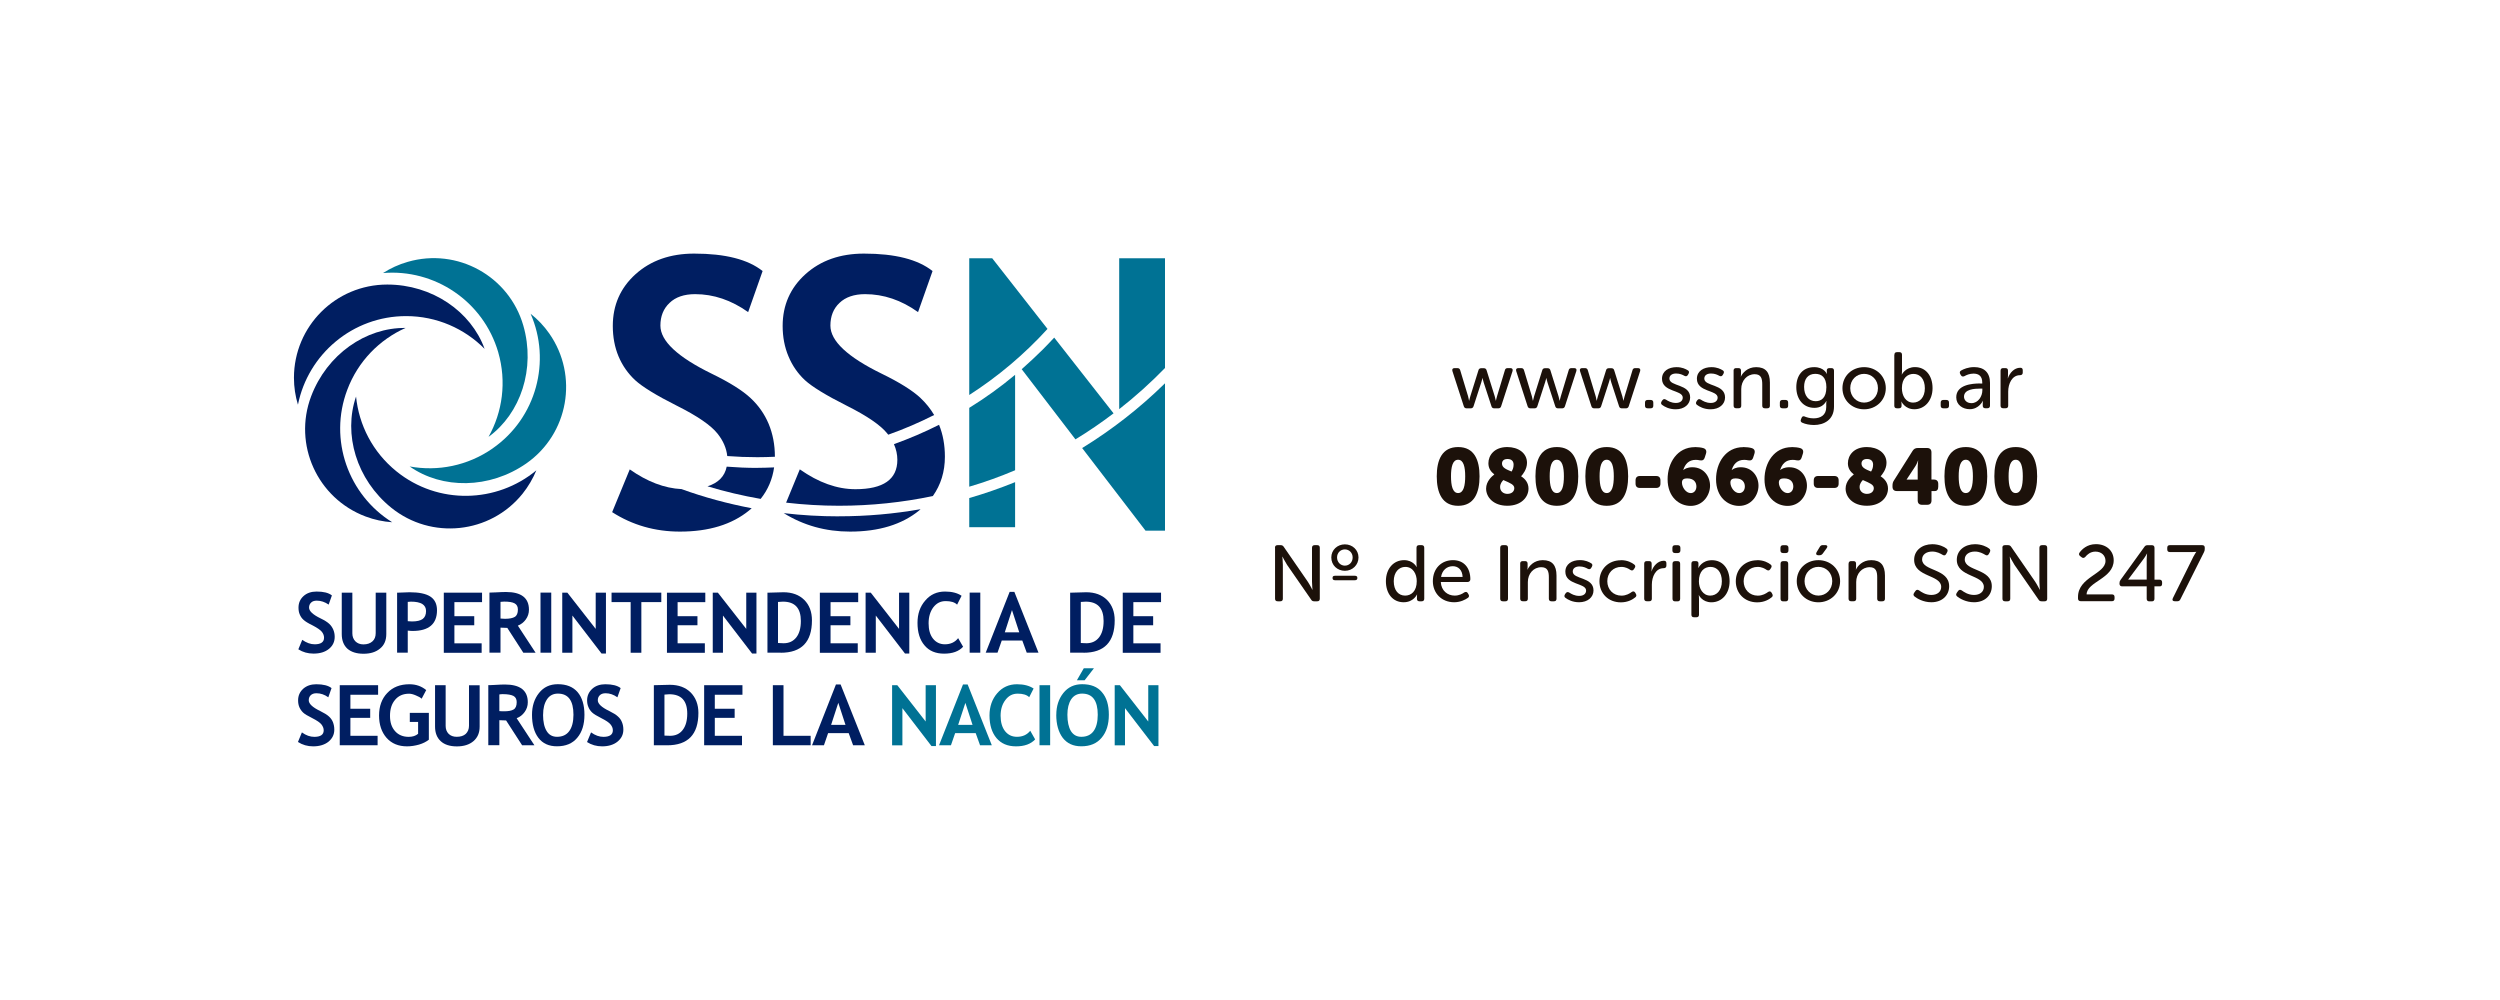 <svg width="350" height="140" viewBox="0 0 350 140" fill="none" xmlns="http://www.w3.org/2000/svg">
<path d="M203.336 51.947C203.259 51.688 203.378 51.534 203.651 51.534H204.022C204.246 51.534 204.379 51.632 204.435 51.849L205.534 55.489C205.611 55.776 205.667 56.091 205.667 56.091H205.688C205.688 56.091 205.751 55.776 205.842 55.489L206.976 51.863C207.018 51.653 207.165 51.548 207.375 51.548H207.718C207.942 51.548 208.075 51.646 208.131 51.863L209.265 55.489C209.342 55.776 209.412 56.091 209.412 56.091H209.433C209.433 56.091 209.489 55.776 209.58 55.489L210.679 51.849C210.721 51.639 210.854 51.534 211.078 51.534H211.442C211.708 51.534 211.834 51.688 211.757 51.947L210.168 56.854C210.112 57.064 209.965 57.169 209.755 57.169H209.209C208.985 57.169 208.852 57.071 208.796 56.854L207.718 53.55C207.62 53.263 207.564 52.934 207.564 52.934H207.543C207.543 52.934 207.473 53.256 207.375 53.55L206.304 56.854C206.248 57.064 206.101 57.169 205.891 57.169H205.338C205.128 57.169 204.981 57.071 204.925 56.854L203.336 51.947Z" fill="#1C110A"/>
<path d="M212.268 51.947C212.191 51.688 212.31 51.534 212.583 51.534H212.954C213.178 51.534 213.311 51.632 213.367 51.849L214.466 55.489C214.543 55.776 214.599 56.091 214.599 56.091H214.62C214.62 56.091 214.69 55.776 214.774 55.489L215.908 51.863C215.95 51.653 216.097 51.548 216.307 51.548H216.65C216.874 51.548 217.007 51.646 217.063 51.863L218.197 55.489C218.274 55.776 218.344 56.091 218.344 56.091H218.365C218.365 56.091 218.421 55.776 218.512 55.489L219.611 51.849C219.653 51.639 219.786 51.534 220.01 51.534H220.381C220.647 51.534 220.773 51.688 220.689 51.947L219.1 56.854C219.044 57.064 218.897 57.169 218.687 57.169H218.141C217.917 57.169 217.784 57.071 217.728 56.854L216.65 53.55C216.552 53.263 216.496 52.934 216.496 52.934H216.475C216.475 52.934 216.405 53.256 216.307 53.55L215.236 56.854C215.18 57.064 215.033 57.169 214.823 57.169H214.27C214.06 57.169 213.913 57.071 213.857 56.854L212.268 51.947Z" fill="#1C110A"/>
<path d="M221.2 51.947C221.123 51.688 221.242 51.534 221.515 51.534H221.886C222.11 51.534 222.243 51.632 222.299 51.849L223.398 55.489C223.475 55.776 223.531 56.091 223.531 56.091H223.552C223.552 56.091 223.615 55.776 223.706 55.489L224.84 51.863C224.882 51.653 225.029 51.548 225.239 51.548H225.582C225.806 51.548 225.939 51.646 225.995 51.863L227.129 55.489C227.206 55.776 227.276 56.091 227.276 56.091H227.297C227.297 56.091 227.353 55.776 227.444 55.489L228.543 51.849C228.585 51.639 228.718 51.534 228.942 51.534H229.306C229.572 51.534 229.698 51.688 229.621 51.947L228.032 56.854C227.976 57.064 227.829 57.169 227.619 57.169H227.073C226.849 57.169 226.716 57.071 226.66 56.854L225.582 53.55C225.484 53.263 225.428 52.934 225.428 52.934H225.407C225.407 52.934 225.337 53.256 225.239 53.55L224.168 56.854C224.112 57.064 223.965 57.169 223.755 57.169H223.202C222.992 57.169 222.845 57.071 222.789 56.854L221.2 51.947Z" fill="#1C110A"/>
<path d="M230.3 56.364C230.3 56.119 230.426 55.993 230.671 55.993H231.091C231.336 55.993 231.462 56.119 231.462 56.364V56.798C231.462 57.043 231.343 57.162 231.091 57.162H230.671C230.426 57.162 230.3 57.043 230.3 56.798V56.364Z" fill="#1C110A"/>
<path d="M232.624 56.189L232.736 56.035C232.883 55.846 233.023 55.832 233.247 55.958C233.506 56.126 233.968 56.413 234.626 56.413C235.179 56.413 235.585 56.147 235.585 55.664C235.585 54.565 232.68 54.929 232.68 53.025C232.68 51.954 233.611 51.401 234.717 51.401C235.494 51.401 236.005 51.667 236.278 51.835C236.481 51.933 236.509 52.122 236.397 52.325L236.299 52.493C236.187 52.696 236.019 52.717 235.809 52.612C235.578 52.479 235.193 52.29 234.661 52.29C234.129 52.29 233.716 52.521 233.716 53.004C233.716 54.131 236.621 53.725 236.621 55.643C236.621 56.602 235.809 57.302 234.598 57.302C233.66 57.302 233.016 56.924 232.708 56.693C232.519 56.574 232.505 56.378 232.631 56.189H232.624Z" fill="#1C110A"/>
<path d="M237.51 56.189L237.622 56.035C237.769 55.846 237.909 55.832 238.133 55.958C238.392 56.126 238.854 56.413 239.512 56.413C240.065 56.413 240.471 56.147 240.471 55.664C240.471 54.565 237.566 54.929 237.566 53.025C237.566 51.954 238.504 51.401 239.603 51.401C240.38 51.401 240.891 51.667 241.164 51.835C241.367 51.933 241.395 52.122 241.283 52.325L241.185 52.493C241.073 52.696 240.905 52.717 240.695 52.612C240.464 52.479 240.079 52.29 239.547 52.29C239.015 52.29 238.602 52.521 238.602 53.004C238.602 54.131 241.507 53.725 241.507 55.643C241.507 56.602 240.695 57.302 239.484 57.302C238.546 57.302 237.902 56.924 237.594 56.693C237.405 56.574 237.391 56.378 237.517 56.189H237.51Z" fill="#1C110A"/>
<path d="M242.697 51.898C242.697 51.653 242.83 51.534 243.061 51.534H243.376C243.621 51.534 243.74 51.653 243.74 51.898V52.402C243.74 52.57 243.705 52.724 243.705 52.724H243.726C243.95 52.234 244.629 51.401 245.861 51.401C247.184 51.401 247.786 52.122 247.786 53.557V56.798C247.786 57.043 247.667 57.162 247.422 57.162H247.079C246.848 57.162 246.715 57.043 246.715 56.798V53.802C246.715 53.011 246.561 52.388 245.658 52.388C244.566 52.388 243.775 53.298 243.775 54.467V56.791C243.775 57.036 243.656 57.155 243.411 57.155H243.068C242.837 57.155 242.704 57.036 242.704 56.791V51.891L242.697 51.898Z" fill="#1C110A"/>
<path d="M249.179 56.364C249.179 56.119 249.305 55.993 249.55 55.993H249.97C250.215 55.993 250.341 56.119 250.341 56.364V56.798C250.341 57.043 250.222 57.162 249.97 57.162H249.55C249.305 57.162 249.179 57.043 249.179 56.798V56.364Z" fill="#1C110A"/>
<path d="M252.679 58.324C252.945 58.422 253.337 58.569 253.904 58.569C254.863 58.569 255.675 58.135 255.675 56.987V56.497C255.675 56.322 255.71 56.14 255.71 56.14H255.689C255.367 56.728 254.835 57.099 254.016 57.099C252.434 57.099 251.482 55.853 251.482 54.208C251.482 52.563 252.371 51.401 253.995 51.401C255.388 51.401 255.752 52.346 255.752 52.346H255.773C255.773 52.346 255.752 52.283 255.752 52.171V51.849C255.752 51.66 255.871 51.534 256.123 51.534H256.389C256.634 51.534 256.76 51.653 256.76 51.898V56.931C256.76 58.793 255.332 59.5 253.967 59.5C253.358 59.5 252.763 59.381 252.329 59.185C252.098 59.087 252.042 58.926 252.14 58.695L252.217 58.506C252.315 58.282 252.448 58.226 252.686 58.317L252.679 58.324ZM255.696 54.243C255.696 52.766 254.975 52.339 254.135 52.339C253.12 52.339 252.574 53.053 252.574 54.166C252.574 55.377 253.19 56.168 254.198 56.168C254.975 56.168 255.689 55.699 255.689 54.243H255.696Z" fill="#1C110A"/>
<path d="M260.974 51.401C262.654 51.401 264.012 52.64 264.012 54.341C264.012 56.042 262.654 57.302 260.974 57.302C259.294 57.302 257.943 56.056 257.943 54.341C257.943 52.626 259.287 51.401 260.974 51.401ZM260.974 56.364C262.045 56.364 262.913 55.517 262.913 54.341C262.913 53.165 262.045 52.339 260.974 52.339C259.903 52.339 259.035 53.172 259.035 54.341C259.035 55.51 259.917 56.364 260.974 56.364Z" fill="#1C110A"/>
<path d="M265.216 49.672C265.216 49.427 265.335 49.301 265.58 49.301H265.923C266.154 49.301 266.28 49.427 266.28 49.672V51.954C266.28 52.234 266.245 52.43 266.245 52.43H266.266C266.266 52.43 266.763 51.394 268.1 51.394C269.591 51.394 270.557 52.598 270.557 54.334C270.557 56.07 269.479 57.295 268.009 57.295C266.686 57.295 266.203 56.224 266.203 56.224H266.182C266.182 56.224 266.217 56.357 266.217 56.56V56.84C266.217 57.043 266.084 57.162 265.846 57.162H265.566C265.321 57.162 265.202 57.043 265.202 56.798V49.672H265.216ZM267.841 56.364C268.744 56.364 269.479 55.643 269.479 54.362C269.479 53.081 268.821 52.346 267.89 52.346C267.043 52.346 266.266 52.948 266.266 54.348C266.266 55.384 266.791 56.364 267.848 56.364H267.841Z" fill="#1C110A"/>
<path d="M271.698 56.364C271.698 56.119 271.824 55.993 272.069 55.993H272.489C272.734 55.993 272.86 56.119 272.86 56.364V56.798C272.86 57.043 272.741 57.162 272.489 57.162H272.069C271.824 57.162 271.698 57.043 271.698 56.798V56.364Z" fill="#1C110A"/>
<path d="M277.228 53.69H277.515V53.543C277.515 52.619 276.983 52.304 276.29 52.304C275.737 52.304 275.275 52.514 275.023 52.661C274.813 52.759 274.645 52.731 274.526 52.528L274.435 52.374C274.323 52.164 274.358 51.982 274.561 51.87C274.897 51.681 275.527 51.394 276.388 51.394C277.788 51.394 278.6 52.171 278.6 53.599V56.791C278.6 57.036 278.467 57.155 278.229 57.155H277.949C277.718 57.155 277.585 57.036 277.585 56.791V56.455C277.585 56.245 277.62 56.112 277.62 56.112H277.599C277.599 56.112 277.074 57.288 275.765 57.288C274.771 57.288 273.875 56.679 273.875 55.622C273.875 53.872 276.066 53.683 277.235 53.683L277.228 53.69ZM276.003 56.441C276.948 56.441 277.529 55.482 277.529 54.649V54.404H277.242C276.451 54.404 274.96 54.474 274.96 55.538C274.96 55.986 275.317 56.441 276.003 56.441Z" fill="#1C110A"/>
<path d="M280.077 51.898C280.077 51.653 280.21 51.534 280.441 51.534H280.756C281.001 51.534 281.12 51.653 281.12 51.898V52.542C281.12 52.773 281.085 52.962 281.085 52.962H281.106C281.351 52.213 281.988 51.485 282.828 51.485C283.087 51.485 283.185 51.604 283.185 51.849V52.164C283.185 52.409 283.038 52.528 282.786 52.528C281.687 52.528 281.148 53.718 281.148 54.831V56.791C281.148 57.036 281.029 57.155 280.784 57.155H280.441C280.21 57.155 280.077 57.036 280.077 56.791V51.891V51.898Z" fill="#1C110A"/>
<path d="M201.145 66.682C201.145 64.4 201.88 62.587 204.141 62.587C206.402 62.587 207.137 64.4 207.137 66.682C207.137 68.964 206.402 70.812 204.141 70.812C201.88 70.812 201.145 68.964 201.145 66.682ZM205.128 66.682C205.128 65.394 204.904 64.365 204.134 64.365C203.364 64.365 203.14 65.387 203.14 66.682C203.14 67.977 203.364 69.027 204.134 69.027C204.904 69.027 205.128 67.984 205.128 66.682Z" fill="#1C110A"/>
<path d="M209.209 66.423C208.705 66.031 208.376 65.555 208.376 64.855C208.376 63.742 209.209 62.587 211.022 62.587C212.555 62.587 213.78 63.42 213.78 64.799C213.78 65.723 213.164 66.444 212.954 66.682C213.556 67.06 213.99 67.627 213.99 68.404C213.99 69.58 212.996 70.805 211.029 70.805C209.062 70.805 208.054 69.594 208.054 68.404C208.054 67.368 208.901 66.654 209.202 66.423H209.209ZM211.057 69.139C211.603 69.139 212.002 68.824 212.002 68.341C212.002 67.858 211.47 67.641 210.469 67.207C210.266 67.417 210.014 67.732 210.014 68.187C210.014 68.74 210.427 69.146 211.064 69.146L211.057 69.139ZM211.904 65.058C211.904 64.533 211.589 64.26 211.05 64.26C210.511 64.26 210.28 64.54 210.28 64.904C210.28 65.45 210.812 65.695 211.617 66.017C211.75 65.807 211.904 65.506 211.904 65.058Z" fill="#1C110A"/>
<path d="M214.963 66.682C214.963 64.4 215.698 62.587 217.959 62.587C220.22 62.587 220.955 64.4 220.955 66.682C220.955 68.964 220.22 70.812 217.959 70.812C215.698 70.812 214.963 68.964 214.963 66.682ZM218.946 66.682C218.946 65.394 218.722 64.365 217.952 64.365C217.182 64.365 216.958 65.387 216.958 66.682C216.958 67.977 217.182 69.027 217.952 69.027C218.722 69.027 218.946 67.984 218.946 66.682Z" fill="#1C110A"/>
<path d="M221.949 66.682C221.949 64.4 222.684 62.587 224.945 62.587C227.206 62.587 227.941 64.4 227.941 66.682C227.941 68.964 227.206 70.812 224.945 70.812C222.684 70.812 221.949 68.964 221.949 66.682ZM225.932 66.682C225.932 65.394 225.708 64.365 224.938 64.365C224.168 64.365 223.944 65.387 223.944 66.682C223.944 67.977 224.168 69.027 224.938 69.027C225.708 69.027 225.932 67.984 225.932 66.682Z" fill="#1C110A"/>
<path d="M228.977 67.704V67.256C228.977 66.857 229.187 66.64 229.586 66.64H231.854C232.253 66.64 232.463 66.85 232.463 67.256V67.704C232.463 68.103 232.253 68.313 231.854 68.313H229.586C229.187 68.313 228.977 68.103 228.977 67.704Z" fill="#1C110A"/>
<path d="M237.272 62.587C237.706 62.587 238.196 62.65 238.462 62.734C238.826 62.846 238.959 63.112 238.84 63.504L238.672 64.029C238.539 64.449 238.315 64.498 237.958 64.442C237.769 64.407 237.636 64.379 237.405 64.379C236.411 64.379 235.9 65.002 235.655 65.807H235.676C235.83 65.66 236.243 65.415 236.936 65.415C238.504 65.415 239.407 66.682 239.407 67.998C239.407 69.314 238.427 70.826 236.691 70.826C235.088 70.826 233.464 69.594 233.464 67.088C233.464 64.806 234.808 62.601 237.272 62.601V62.587ZM236.705 69.034C237.16 69.034 237.496 68.656 237.496 68.11C237.496 67.564 237.181 66.976 236.208 66.976C235.788 66.976 235.473 67.088 235.473 67.564C235.473 68.208 236.026 69.034 236.705 69.034Z" fill="#1C110A"/>
<path d="M244.055 62.587C244.489 62.587 244.979 62.65 245.245 62.734C245.609 62.846 245.742 63.112 245.623 63.504L245.455 64.029C245.322 64.449 245.098 64.498 244.741 64.442C244.552 64.407 244.419 64.379 244.188 64.379C243.194 64.379 242.683 65.002 242.438 65.807H242.459C242.613 65.66 243.026 65.415 243.719 65.415C245.287 65.415 246.19 66.682 246.19 67.998C246.19 69.314 245.21 70.826 243.474 70.826C241.871 70.826 240.247 69.594 240.247 67.088C240.247 64.806 241.591 62.601 244.055 62.601V62.587ZM243.488 69.034C243.943 69.034 244.279 68.656 244.279 68.11C244.279 67.564 243.964 66.976 242.991 66.976C242.571 66.976 242.256 67.088 242.256 67.564C242.256 68.208 242.809 69.034 243.488 69.034Z" fill="#1C110A"/>
<path d="M250.838 62.587C251.272 62.587 251.762 62.65 252.028 62.734C252.392 62.846 252.525 63.112 252.406 63.504L252.238 64.029C252.105 64.449 251.881 64.498 251.524 64.442C251.335 64.407 251.202 64.379 250.971 64.379C249.977 64.379 249.466 65.002 249.221 65.807H249.242C249.396 65.66 249.809 65.415 250.502 65.415C252.07 65.415 252.973 66.682 252.973 67.998C252.973 69.314 251.993 70.826 250.257 70.826C248.654 70.826 247.03 69.594 247.03 67.088C247.03 64.806 248.374 62.601 250.838 62.601V62.587ZM250.271 69.034C250.726 69.034 251.062 68.656 251.062 68.11C251.062 67.564 250.747 66.976 249.774 66.976C249.354 66.976 249.039 67.088 249.039 67.564C249.039 68.208 249.592 69.034 250.271 69.034Z" fill="#1C110A"/>
<path d="M253.925 67.704V67.256C253.925 66.857 254.135 66.64 254.534 66.64H256.802C257.201 66.64 257.411 66.85 257.411 67.256V67.704C257.411 68.103 257.201 68.313 256.802 68.313H254.534C254.135 68.313 253.925 68.103 253.925 67.704Z" fill="#1C110A"/>
<path d="M259.539 66.423C259.035 66.031 258.706 65.555 258.706 64.855C258.706 63.742 259.539 62.587 261.352 62.587C262.885 62.587 264.11 63.42 264.11 64.799C264.11 65.723 263.494 66.444 263.284 66.682C263.886 67.06 264.32 67.627 264.32 68.404C264.32 69.58 263.326 70.805 261.359 70.805C259.392 70.805 258.384 69.594 258.384 68.404C258.384 67.368 259.231 66.654 259.532 66.423H259.539ZM261.387 69.139C261.933 69.139 262.332 68.824 262.332 68.341C262.332 67.858 261.8 67.641 260.799 67.207C260.596 67.417 260.344 67.732 260.344 68.187C260.344 68.74 260.757 69.146 261.394 69.146L261.387 69.139ZM262.234 65.058C262.234 64.533 261.919 64.26 261.38 64.26C260.841 64.26 260.61 64.54 260.61 64.904C260.61 65.45 261.142 65.695 261.947 66.017C262.08 65.807 262.234 65.506 262.234 65.058Z" fill="#1C110A"/>
<path d="M264.95 68.138V67.984C264.95 67.683 265.006 67.473 265.174 67.228L267.764 63.119C267.939 62.839 268.163 62.72 268.499 62.72H269.787C270.186 62.72 270.403 62.93 270.403 63.329V67.137H270.739C271.138 67.137 271.355 67.347 271.355 67.746V68.138C271.355 68.537 271.187 68.747 270.886 68.747H270.41V70.063C270.41 70.462 270.2 70.672 269.794 70.672H269.094C268.695 70.672 268.478 70.462 268.478 70.063V68.747H265.559C265.16 68.747 264.95 68.537 264.95 68.138ZM268.478 67.137V65.359C268.478 64.925 268.548 64.47 268.548 64.47H268.527C268.527 64.47 268.359 64.96 268.135 65.296L266.931 67.123V67.144H268.478V67.137Z" fill="#1C110A"/>
<path d="M272.223 66.682C272.223 64.4 272.958 62.587 275.219 62.587C277.48 62.587 278.215 64.4 278.215 66.682C278.215 68.964 277.48 70.812 275.219 70.812C272.958 70.812 272.223 68.964 272.223 66.682ZM276.206 66.682C276.206 65.394 275.982 64.365 275.212 64.365C274.442 64.365 274.218 65.387 274.218 66.682C274.218 67.977 274.442 69.027 275.212 69.027C275.982 69.027 276.206 67.984 276.206 66.682Z" fill="#1C110A"/>
<path d="M279.209 66.682C279.209 64.4 279.944 62.587 282.205 62.587C284.466 62.587 285.201 64.4 285.201 66.682C285.201 68.964 284.466 70.812 282.205 70.812C279.944 70.812 279.209 68.964 279.209 66.682ZM283.192 66.682C283.192 65.394 282.968 64.365 282.198 64.365C281.428 64.365 281.204 65.387 281.204 66.682C281.204 67.977 281.428 69.027 282.198 69.027C282.968 69.027 283.192 67.984 283.192 66.682Z" fill="#1C110A"/>
<path d="M178.493 76.692C178.493 76.447 178.612 76.321 178.864 76.321H179.284C179.494 76.321 179.62 76.391 179.732 76.566L183.085 81.431C183.365 81.851 183.729 82.565 183.729 82.565H183.75C183.75 82.565 183.68 81.865 183.68 81.431V76.692C183.68 76.447 183.813 76.321 184.051 76.321H184.408C184.653 76.321 184.772 76.447 184.772 76.692V83.818C184.772 84.063 184.653 84.182 184.408 84.182H183.988C183.785 84.182 183.652 84.112 183.554 83.937L180.194 79.086C179.914 78.652 179.55 77.938 179.55 77.938H179.529C179.529 77.938 179.599 78.638 179.599 79.086V83.818C179.599 84.063 179.48 84.182 179.235 84.182H178.878C178.633 84.182 178.507 84.063 178.507 83.818V76.692H178.493Z" fill="#1C110A"/>
<path d="M186.382 78.043C186.382 76.986 187.236 76.209 188.286 76.209C189.336 76.209 190.19 76.986 190.19 78.043C190.19 79.1 189.343 79.912 188.286 79.912C187.229 79.912 186.382 79.135 186.382 78.043ZM186.557 80.934V80.892C186.557 80.689 186.676 80.605 186.921 80.605H189.658C189.903 80.605 190.029 80.696 190.029 80.892V80.934C190.029 81.137 189.91 81.235 189.658 81.235H186.921C186.676 81.235 186.557 81.137 186.557 80.934ZM189.371 78.043C189.371 77.385 188.881 76.916 188.279 76.916C187.677 76.916 187.187 77.385 187.187 78.043C187.187 78.701 187.677 79.191 188.279 79.191C188.881 79.191 189.371 78.722 189.371 78.043Z" fill="#1C110A"/>
<path d="M196.574 78.421C197.862 78.421 198.324 79.387 198.324 79.387H198.345C198.345 79.387 198.31 79.219 198.31 79.009V76.692C198.31 76.447 198.429 76.321 198.681 76.321H199.024C199.269 76.321 199.395 76.447 199.395 76.692V83.818C199.395 84.063 199.269 84.182 199.024 84.182H198.737C198.492 84.182 198.373 84.063 198.373 83.839V83.517C198.373 83.363 198.394 83.237 198.394 83.237H198.373C198.373 83.237 197.897 84.315 196.511 84.315C194.985 84.315 194.026 83.111 194.026 81.368C194.026 79.625 195.083 78.421 196.574 78.421ZM196.721 83.384C197.554 83.384 198.345 82.796 198.345 81.361C198.345 80.36 197.82 79.366 196.742 79.366C195.86 79.366 195.125 80.087 195.125 81.368C195.125 82.649 195.783 83.384 196.714 83.384H196.721Z" fill="#1C110A"/>
<path d="M203.42 78.421C204.981 78.421 205.849 79.534 205.849 81.102C205.849 81.305 205.695 81.48 205.471 81.48H201.712C201.775 82.705 202.657 83.384 203.658 83.384C204.267 83.384 204.75 83.125 205.002 82.936C205.212 82.824 205.38 82.845 205.499 83.055L205.597 83.223C205.709 83.412 205.674 83.601 205.485 83.713C205.149 83.944 204.484 84.315 203.581 84.315C201.81 84.315 200.599 83.034 200.599 81.368C200.599 79.576 201.81 78.421 203.413 78.421H203.42ZM204.764 80.773C204.729 79.779 204.141 79.268 203.392 79.268C202.566 79.268 201.901 79.821 201.747 80.773H204.764Z" fill="#1C110A"/>
<path d="M210.028 76.692C210.028 76.447 210.147 76.321 210.399 76.321H210.756C211.001 76.321 211.12 76.447 211.12 76.692V83.818C211.12 84.063 211.001 84.182 210.756 84.182H210.399C210.154 84.182 210.028 84.063 210.028 83.818V76.692Z" fill="#1C110A"/>
<path d="M212.821 78.918C212.821 78.673 212.954 78.554 213.185 78.554H213.5C213.745 78.554 213.864 78.673 213.864 78.918V79.422C213.864 79.59 213.829 79.744 213.829 79.744H213.85C214.074 79.254 214.753 78.421 215.985 78.421C217.308 78.421 217.91 79.142 217.91 80.577V83.818C217.91 84.063 217.791 84.182 217.546 84.182H217.203C216.972 84.182 216.839 84.063 216.839 83.818V80.822C216.839 80.031 216.685 79.408 215.782 79.408C214.69 79.408 213.899 80.318 213.899 81.487V83.811C213.899 84.056 213.78 84.175 213.535 84.175H213.192C212.961 84.175 212.828 84.056 212.828 83.811V78.911L212.821 78.918Z" fill="#1C110A"/>
<path d="M219.093 83.202L219.205 83.048C219.352 82.859 219.492 82.845 219.716 82.971C219.975 83.139 220.437 83.426 221.095 83.426C221.648 83.426 222.054 83.16 222.054 82.677C222.054 81.578 219.149 81.942 219.149 80.038C219.149 78.967 220.08 78.414 221.186 78.414C221.963 78.414 222.474 78.68 222.747 78.848C222.95 78.946 222.978 79.135 222.866 79.338L222.768 79.506C222.656 79.709 222.488 79.73 222.278 79.625C222.047 79.492 221.662 79.303 221.13 79.303C220.598 79.303 220.185 79.534 220.185 80.017C220.185 81.144 223.09 80.738 223.09 82.656C223.09 83.615 222.278 84.315 221.067 84.315C220.129 84.315 219.485 83.937 219.177 83.706C218.988 83.587 218.974 83.391 219.1 83.202H219.093Z" fill="#1C110A"/>
<path d="M226.919 78.421C227.864 78.421 228.48 78.792 228.781 79.023C228.97 79.149 228.984 79.338 228.851 79.527L228.739 79.695C228.606 79.898 228.452 79.905 228.242 79.786C228.011 79.618 227.577 79.366 226.982 79.366C225.848 79.366 225.022 80.213 225.022 81.368C225.022 82.523 225.848 83.391 227.003 83.391C227.682 83.391 228.172 83.076 228.438 82.88C228.641 82.747 228.802 82.768 228.935 82.978L229.026 83.146C229.138 83.335 229.103 83.51 228.928 83.636C228.613 83.895 227.934 84.329 226.926 84.329C225.155 84.329 223.923 83.069 223.923 81.382C223.923 79.695 225.169 78.435 226.926 78.435L226.919 78.421Z" fill="#1C110A"/>
<path d="M230.188 78.918C230.188 78.673 230.321 78.554 230.552 78.554H230.867C231.112 78.554 231.231 78.673 231.231 78.918V79.562C231.231 79.793 231.196 79.982 231.196 79.982H231.217C231.462 79.233 232.099 78.505 232.939 78.505C233.198 78.505 233.296 78.624 233.296 78.869V79.184C233.296 79.429 233.149 79.548 232.897 79.548C231.798 79.548 231.259 80.738 231.259 81.851V83.811C231.259 84.056 231.14 84.175 230.895 84.175H230.552C230.321 84.175 230.188 84.056 230.188 83.811V78.911V78.918Z" fill="#1C110A"/>
<path d="M234.136 77.063V76.699C234.136 76.454 234.262 76.328 234.507 76.328H234.885C235.116 76.328 235.256 76.454 235.256 76.699V77.063C235.256 77.294 235.123 77.427 234.885 77.427H234.507C234.262 77.427 234.136 77.294 234.136 77.063ZM234.15 78.925C234.15 78.68 234.283 78.561 234.514 78.561H234.857C235.102 78.561 235.221 78.68 235.221 78.925V83.825C235.221 84.07 235.102 84.189 234.857 84.189H234.514C234.283 84.189 234.15 84.07 234.15 83.825V78.925Z" fill="#1C110A"/>
<path d="M236.796 78.918C236.796 78.673 236.915 78.554 237.16 78.554H237.419C237.664 78.554 237.783 78.673 237.783 78.869V79.205C237.783 79.373 237.762 79.506 237.762 79.506H237.783C237.783 79.506 238.259 78.428 239.673 78.428C241.185 78.428 242.144 79.632 242.144 81.375C242.144 83.118 241.066 84.322 239.596 84.322C238.315 84.322 237.846 83.321 237.846 83.321H237.825C237.825 83.321 237.86 83.524 237.86 83.811V86.051C237.86 86.296 237.741 86.415 237.503 86.415H237.16C236.915 86.415 236.796 86.296 236.796 86.051V78.925V78.918ZM239.435 83.384C240.324 83.384 241.059 82.663 241.059 81.382C241.059 80.101 240.401 79.366 239.47 79.366C238.623 79.366 237.846 79.954 237.846 81.389C237.846 82.39 238.399 83.384 239.435 83.384Z" fill="#1C110A"/>
<path d="M246.008 78.421C246.953 78.421 247.569 78.792 247.87 79.023C248.059 79.149 248.073 79.338 247.94 79.527L247.828 79.695C247.695 79.898 247.541 79.905 247.331 79.786C247.1 79.618 246.666 79.366 246.071 79.366C244.937 79.366 244.111 80.213 244.111 81.368C244.111 82.523 244.937 83.391 246.092 83.391C246.771 83.391 247.261 83.076 247.527 82.88C247.73 82.747 247.891 82.768 248.024 82.978L248.115 83.146C248.227 83.335 248.192 83.51 248.017 83.636C247.702 83.895 247.023 84.329 246.015 84.329C244.244 84.329 243.012 83.069 243.012 81.382C243.012 79.695 244.258 78.435 246.015 78.435L246.008 78.421Z" fill="#1C110A"/>
<path d="M249.263 77.063V76.699C249.263 76.454 249.389 76.328 249.634 76.328H250.012C250.243 76.328 250.383 76.454 250.383 76.699V77.063C250.383 77.294 250.25 77.427 250.012 77.427H249.634C249.389 77.427 249.263 77.294 249.263 77.063ZM249.277 78.925C249.277 78.68 249.41 78.561 249.641 78.561H249.984C250.229 78.561 250.348 78.68 250.348 78.925V83.825C250.348 84.07 250.229 84.189 249.984 84.189H249.641C249.41 84.189 249.277 84.07 249.277 83.825V78.925Z" fill="#1C110A"/>
<path d="M254.576 78.421C256.256 78.421 257.614 79.66 257.614 81.361C257.614 83.062 256.256 84.322 254.576 84.322C252.896 84.322 251.545 83.076 251.545 81.361C251.545 79.646 252.889 78.421 254.576 78.421ZM254.576 83.384C255.647 83.384 256.515 82.537 256.515 81.361C256.515 80.185 255.647 79.359 254.576 79.359C253.505 79.359 252.637 80.192 252.637 81.361C252.637 82.53 253.519 83.384 254.576 83.384ZM254.317 77.315L254.765 76.573C254.863 76.398 254.996 76.314 255.199 76.314H255.521C255.836 76.314 255.913 76.517 255.724 76.762L255.178 77.511C255.059 77.665 254.919 77.735 254.73 77.735H254.541C254.282 77.735 254.184 77.546 254.317 77.322V77.315Z" fill="#1C110A"/>
<path d="M258.804 78.918C258.804 78.673 258.937 78.554 259.168 78.554H259.483C259.728 78.554 259.847 78.673 259.847 78.918V79.422C259.847 79.59 259.812 79.744 259.812 79.744H259.833C260.057 79.254 260.736 78.421 261.968 78.421C263.291 78.421 263.893 79.142 263.893 80.577V83.818C263.893 84.063 263.767 84.182 263.522 84.182H263.179C262.948 84.182 262.808 84.063 262.808 83.818V80.822C262.808 80.031 262.654 79.408 261.751 79.408C260.659 79.408 259.868 80.318 259.868 81.487V83.811C259.868 84.056 259.749 84.175 259.504 84.175H259.161C258.93 84.175 258.797 84.056 258.797 83.811V78.911L258.804 78.918Z" fill="#1C110A"/>
<path d="M267.981 82.992L268.17 82.726C268.303 82.551 268.457 82.523 268.674 82.656C268.954 82.859 269.556 83.293 270.389 83.293C271.222 83.293 271.768 82.845 271.768 82.166C271.768 80.43 267.981 80.822 267.981 78.372C267.981 77.049 269.094 76.188 270.529 76.188C271.46 76.188 272.195 76.552 272.496 76.79C272.685 76.923 272.706 77.091 272.608 77.294L272.454 77.574C272.321 77.805 272.139 77.784 271.957 77.672C271.656 77.497 271.18 77.217 270.508 77.217C269.696 77.217 269.094 77.637 269.094 78.316C269.094 80.01 272.881 79.548 272.881 82.075C272.881 83.307 271.957 84.315 270.389 84.315C269.255 84.315 268.387 83.79 268.03 83.503C267.883 83.37 267.82 83.216 267.988 82.992H267.981Z" fill="#1C110A"/>
<path d="M273.952 82.992L274.141 82.726C274.274 82.551 274.428 82.523 274.645 82.656C274.925 82.859 275.527 83.293 276.36 83.293C277.193 83.293 277.739 82.845 277.739 82.166C277.739 80.43 273.952 80.822 273.952 78.372C273.952 77.049 275.065 76.188 276.5 76.188C277.431 76.188 278.166 76.552 278.467 76.79C278.656 76.923 278.677 77.091 278.579 77.294L278.425 77.574C278.292 77.805 278.11 77.784 277.928 77.672C277.627 77.497 277.151 77.217 276.479 77.217C275.667 77.217 275.065 77.637 275.065 78.316C275.065 80.01 278.852 79.548 278.852 82.075C278.852 83.307 277.928 84.315 276.36 84.315C275.226 84.315 274.358 83.79 274.001 83.503C273.854 83.37 273.791 83.216 273.959 82.992H273.952Z" fill="#1C110A"/>
<path d="M280.329 76.692C280.329 76.447 280.448 76.321 280.7 76.321H281.12C281.33 76.321 281.456 76.391 281.568 76.566L284.921 81.431C285.201 81.851 285.565 82.565 285.565 82.565H285.586C285.586 82.565 285.516 81.865 285.516 81.431V76.692C285.516 76.447 285.649 76.321 285.887 76.321H286.244C286.489 76.321 286.608 76.447 286.608 76.692V83.818C286.608 84.063 286.489 84.182 286.244 84.182H285.824C285.621 84.182 285.488 84.112 285.39 83.937L282.03 79.086C281.75 78.652 281.386 77.938 281.386 77.938H281.365C281.365 77.938 281.435 78.638 281.435 79.086V83.818C281.435 84.063 281.316 84.182 281.071 84.182H280.714C280.469 84.182 280.343 84.063 280.343 83.818V76.692H280.329Z" fill="#1C110A"/>
<path d="M290.92 83.58C290.92 80.773 294.77 80.374 294.77 78.526C294.77 77.749 294.182 77.224 293.356 77.224C292.642 77.224 292.173 77.679 291.963 77.945C291.809 78.113 291.627 78.176 291.438 78.022L291.235 77.868C291.046 77.721 291.004 77.553 291.137 77.364C291.438 76.944 292.159 76.181 293.433 76.181C294.868 76.181 295.918 77.084 295.918 78.442C295.918 81.025 292.159 81.424 292.124 83.216H295.673C295.904 83.216 296.037 83.335 296.037 83.58V83.804C296.037 84.049 295.904 84.168 295.673 84.168H291.312C291.088 84.168 290.92 84.049 290.92 83.804V83.573V83.58Z" fill="#1C110A"/>
<path d="M296.73 81.711V81.641C296.73 81.452 296.772 81.326 296.877 81.186L300.216 76.559C300.328 76.391 300.461 76.328 300.65 76.328H301.266C301.497 76.328 301.63 76.454 301.63 76.699V81.151H302.33C302.561 81.151 302.694 81.284 302.694 81.522V81.725C302.694 81.97 302.582 82.089 302.379 82.089H301.623V83.825C301.623 84.07 301.49 84.189 301.259 84.189H300.902C300.671 84.189 300.538 84.07 300.538 83.825V82.089H297.101C296.87 82.089 296.73 81.97 296.73 81.725V81.711ZM300.538 81.144V78.281C300.538 77.917 300.594 77.504 300.594 77.504H300.573C300.573 77.504 300.384 77.875 300.181 78.148L297.955 81.123V81.144H300.538Z" fill="#1C110A"/>
<path d="M307.041 77.994C307.272 77.546 307.475 77.273 307.475 77.273V77.252C307.475 77.252 307.321 77.287 306.929 77.287H303.779C303.534 77.287 303.415 77.154 303.415 76.916V76.692C303.415 76.447 303.534 76.321 303.779 76.321H308.301C308.546 76.321 308.665 76.447 308.665 76.664V76.839C308.665 77.007 308.644 77.14 308.567 77.287L305.249 83.909C305.158 84.098 305.025 84.175 304.829 84.175H304.465C304.185 84.175 304.073 84 304.199 83.741L307.048 77.987L307.041 77.994Z" fill="#1C110A"/>
<path d="M56.854 44.254C61.152 44.254 65.044 46.011 67.844 48.839C65.947 43.61 60.508 39.837 54.215 39.837C46.998 39.837 41.153 45.675 41.153 52.892C41.153 54.201 41.349 55.468 41.713 56.658C43.127 49.595 49.371 44.254 56.854 44.254Z" fill="#001E61"/>
<path d="M69.755 49.329C70.945 53.466 70.343 57.68 68.397 61.159C72.884 57.897 75.005 51.611 73.262 45.57C71.26 38.64 64.015 34.65 57.085 36.659C55.832 37.016 54.67 37.555 53.62 38.227C60.816 37.618 67.662 42.14 69.755 49.322V49.329Z" fill="#007294"/>
<path d="M68.985 62.769C65.464 65.226 61.271 66.024 57.351 65.303C61.901 68.502 68.523 68.474 73.682 64.883C79.59 60.753 81.032 52.612 76.902 46.697C76.153 45.626 75.264 44.695 74.284 43.925C77.182 50.533 75.124 58.485 68.978 62.769H68.985Z" fill="#007294"/>
<path d="M55.51 65.996C52.164 63.294 50.246 59.486 49.847 55.517C48.041 60.767 49.889 67.13 54.782 71.085C60.396 75.614 68.628 74.739 73.15 69.132C73.969 68.11 74.613 66.99 75.089 65.849C69.538 70.462 61.334 70.7 55.51 65.996Z" fill="#001E61"/>
<path d="M48.615 54.579C50.127 50.554 53.144 47.537 56.777 45.913C51.219 45.843 45.773 49.609 43.554 55.496C41.013 62.237 44.429 69.769 51.184 72.31C52.402 72.772 53.662 73.031 54.908 73.115C48.783 69.307 45.976 61.579 48.615 54.579Z" fill="#001E61"/>
<path d="M41.762 90.916L42.315 89.579C42.903 89.992 43.477 90.202 44.051 90.202C44.933 90.202 45.367 89.887 45.367 89.278C45.367 88.984 45.262 88.711 45.059 88.452C44.856 88.2 44.422 87.899 43.792 87.57C43.141 87.255 42.707 86.982 42.49 86.772C42.259 86.569 42.084 86.317 41.965 86.023C41.839 85.743 41.79 85.421 41.79 85.071C41.79 84.427 42.014 83.888 42.49 83.454C42.966 83.02 43.582 82.817 44.331 82.817C45.297 82.817 46.011 82.992 46.466 83.363L46.011 84.644C45.486 84.28 44.933 84.091 44.345 84.091C44.009 84.091 43.736 84.175 43.554 84.364C43.365 84.539 43.267 84.777 43.267 85.064C43.267 85.547 43.799 86.051 44.87 86.569C45.437 86.842 45.836 87.094 46.088 87.332C46.34 87.563 46.522 87.836 46.655 88.137C46.788 88.445 46.858 88.788 46.858 89.159C46.858 89.845 46.592 90.405 46.053 90.846C45.507 91.287 44.793 91.504 43.89 91.504C43.106 91.504 42.399 91.308 41.762 90.902V90.916Z" fill="#001E61"/>
<path d="M47.838 82.971H49.329V88.676C49.329 89.124 49.476 89.495 49.749 89.782C50.029 90.062 50.407 90.216 50.876 90.216C51.429 90.216 51.842 90.062 52.143 89.789C52.444 89.523 52.598 89.131 52.598 88.641V82.978H54.082V88.76C54.082 89.635 53.802 90.314 53.214 90.79C52.633 91.28 51.87 91.525 50.897 91.525C49.924 91.525 49.175 91.287 48.636 90.818C48.111 90.335 47.845 89.649 47.845 88.76V82.978L47.838 82.971Z" fill="#001E61"/>
<path d="M57.085 88.277V91.378H55.594V82.978C56.595 82.936 57.176 82.915 57.337 82.915C58.667 82.915 59.64 83.118 60.256 83.524C60.872 83.93 61.18 84.574 61.18 85.435C61.18 87.36 60.032 88.333 57.764 88.333C57.596 88.333 57.372 88.319 57.085 88.284V88.277ZM57.085 84.266V86.968C57.337 86.982 57.533 87.003 57.68 87.003C58.366 87.003 58.863 86.884 59.171 86.66C59.479 86.429 59.647 86.065 59.647 85.547C59.647 84.665 58.94 84.231 57.526 84.231C57.379 84.231 57.232 84.252 57.078 84.266H57.085Z" fill="#001E61"/>
<path d="M63.616 84.294V86.268H66.395V87.535H63.616V90.062H67.431V91.392H62.132V82.978H67.487V84.301H63.623L63.616 84.294Z" fill="#001E61"/>
<path d="M73.262 91.378L71.022 87.906C70.798 87.906 70.483 87.892 70.07 87.871V91.378H68.523V82.964C68.607 82.964 68.936 82.95 69.496 82.929C70.056 82.894 70.511 82.88 70.847 82.88C72.982 82.88 74.053 83.713 74.053 85.358C74.053 85.862 73.906 86.317 73.612 86.723C73.318 87.136 72.94 87.416 72.499 87.591L74.984 91.385H73.255L73.262 91.378ZM70.07 84.266V86.597C70.35 86.625 70.56 86.632 70.707 86.632C71.33 86.632 71.792 86.534 72.065 86.366C72.359 86.191 72.506 85.848 72.506 85.337C72.506 84.924 72.352 84.637 72.044 84.469C71.736 84.301 71.253 84.224 70.581 84.224C70.427 84.224 70.245 84.245 70.077 84.259L70.07 84.266Z" fill="#001E61"/>
<path d="M75.67 91.378V82.964H77.175V91.378H75.67Z" fill="#001E61"/>
<path d="M84.217 91.497L80.136 86.177V91.385H78.715V82.971H79.429L83.398 88.046V82.971H84.833V91.497H84.224H84.217Z" fill="#001E61"/>
<path d="M89.789 84.294V91.385H88.291V84.294H85.617V82.971H92.582V84.294H89.789Z" fill="#001E61"/>
<path d="M94.864 84.294V86.268H97.643V87.535H94.864V90.062H98.679V91.392H93.373V82.978H98.742V84.301H94.864V84.294Z" fill="#001E61"/>
<path d="M105.294 91.497L101.213 86.177V91.385H99.785V82.971H100.499L104.475 88.046V82.971H105.903V91.497H105.301H105.294Z" fill="#001E61"/>
<path d="M109.298 91.378H107.443V82.978C108.619 82.936 109.382 82.915 109.683 82.915C110.901 82.915 111.881 83.279 112.595 83.986C113.316 84.707 113.673 85.659 113.673 86.849C113.673 89.873 112.217 91.385 109.298 91.385V91.378ZM108.92 84.273V90.02C109.165 90.041 109.424 90.055 109.704 90.055C110.46 90.055 111.048 89.782 111.482 89.236C111.909 88.69 112.119 87.927 112.119 86.933C112.119 85.134 111.286 84.231 109.613 84.231C109.459 84.231 109.228 84.252 108.927 84.273H108.92Z" fill="#001E61"/>
<path d="M116.277 84.294V86.268H119.056V87.535H116.277V90.062H120.085V91.392H114.779V82.978H120.148V84.301H116.277V84.294Z" fill="#001E61"/>
<path d="M126.7 91.497L122.612 86.177V91.385H121.184V82.971H121.905L125.867 88.046V82.971H127.302V91.497H126.693H126.7Z" fill="#001E61"/>
<path d="M134.617 83.419L133.994 84.651C133.665 84.315 133.126 84.154 132.398 84.154C131.67 84.154 131.117 84.441 130.662 85.029C130.221 85.624 130.004 86.366 130.004 87.269C130.004 88.172 130.207 88.879 130.62 89.404C131.033 89.929 131.6 90.202 132.286 90.202C133.077 90.202 133.7 89.908 134.141 89.341L134.834 90.545C134.232 91.203 133.336 91.511 132.167 91.511C130.998 91.511 130.081 91.133 129.43 90.349C128.772 89.579 128.45 88.529 128.45 87.199C128.45 85.939 128.807 84.91 129.535 84.077C130.249 83.23 131.173 82.817 132.307 82.817C133.266 82.817 134.036 83.013 134.624 83.412L134.617 83.419Z" fill="#001E61"/>
<path d="M135.751 91.378V82.964H137.242V91.378H135.751Z" fill="#001E61"/>
<path d="M143.745 91.378L143.122 89.677H140.245L139.65 91.378H137.998L141.351 82.859H142.009L145.39 91.378H143.745ZM141.673 85.421L140.672 88.522H142.695L141.68 85.421H141.673Z" fill="#001E61"/>
<path d="M151.683 91.378H149.821V82.978C151.004 82.936 151.753 82.915 152.068 82.915C153.293 82.915 154.259 83.279 154.98 83.986C155.694 84.707 156.058 85.659 156.058 86.849C156.058 89.873 154.602 91.385 151.69 91.385L151.683 91.378ZM151.312 84.273V90.02C151.55 90.041 151.816 90.055 152.089 90.055C152.845 90.055 153.44 89.782 153.867 89.236C154.294 88.69 154.504 87.927 154.504 86.933C154.504 85.134 153.664 84.231 151.991 84.231C151.83 84.231 151.599 84.252 151.305 84.273H151.312Z" fill="#001E61"/>
<path d="M158.669 84.294V86.268H161.441V87.535H158.669V90.062H162.477V91.392H157.185V82.978H162.547V84.301H158.676L158.669 84.294Z" fill="#001E61"/>
<path d="M41.713 103.88L42.266 102.536C42.847 102.963 43.428 103.159 44.002 103.159C44.877 103.159 45.318 102.851 45.318 102.249C45.318 101.955 45.206 101.689 45.01 101.43C44.807 101.164 44.38 100.877 43.736 100.548C43.085 100.226 42.651 99.967 42.427 99.75C42.21 99.54 42.035 99.288 41.909 99.001C41.79 98.714 41.734 98.413 41.734 98.049C41.734 97.405 41.965 96.873 42.441 96.432C42.924 96.005 43.533 95.795 44.275 95.795C45.255 95.795 45.962 95.977 46.417 96.334L45.962 97.622C45.444 97.244 44.884 97.055 44.31 97.055C43.96 97.055 43.694 97.146 43.505 97.328C43.316 97.51 43.225 97.741 43.225 98.042C43.225 98.525 43.757 99.029 44.821 99.54C45.388 99.82 45.787 100.065 46.046 100.303C46.298 100.527 46.487 100.793 46.613 101.101C46.732 101.423 46.802 101.752 46.802 102.144C46.802 102.83 46.536 103.376 46.004 103.824C45.472 104.258 44.744 104.489 43.841 104.489C43.057 104.489 42.35 104.286 41.72 103.88H41.713Z" fill="#001E61"/>
<path d="M49.056 97.265V99.225H51.828V100.499H49.056V103.012H52.864V104.335H47.565V95.928H52.934V97.265H49.063H49.056Z" fill="#001E61"/>
<path d="M59.668 96.614L59.031 97.818C58.863 97.657 58.59 97.503 58.219 97.356C57.848 97.195 57.533 97.118 57.274 97.118C56.448 97.118 55.797 97.398 55.321 97.965C54.838 98.525 54.6 99.267 54.6 100.212C54.6 101.157 54.838 101.829 55.307 102.361C55.776 102.893 56.42 103.159 57.218 103.159C57.757 103.159 58.198 103.019 58.534 102.732V101.073H57.372V99.799H60.039V103.558C59.675 103.845 59.227 104.076 58.66 104.244C58.107 104.398 57.54 104.489 56.987 104.489C55.783 104.489 54.831 104.097 54.124 103.306C53.424 102.508 53.067 101.458 53.067 100.17C53.067 98.882 53.452 97.818 54.215 97.02C54.985 96.201 56.021 95.795 57.323 95.795C58.247 95.795 59.017 96.075 59.675 96.614H59.668Z" fill="#001E61"/>
<path d="M60.9 95.928H62.391V101.626C62.391 102.081 62.524 102.438 62.804 102.732C63.084 103.012 63.462 103.152 63.945 103.152C64.477 103.152 64.904 103.019 65.205 102.746C65.499 102.459 65.66 102.081 65.66 101.605V95.935H67.151V101.724C67.151 102.592 66.864 103.264 66.283 103.761C65.709 104.251 64.925 104.496 63.959 104.496C62.993 104.496 62.23 104.251 61.712 103.775C61.173 103.285 60.907 102.599 60.907 101.724V95.935L60.9 95.928Z" fill="#001E61"/>
<path d="M73.094 104.335L70.854 100.863C70.63 100.863 70.308 100.849 69.909 100.828V104.328H68.362V95.921C68.439 95.921 68.768 95.921 69.321 95.886C69.888 95.851 70.343 95.83 70.686 95.83C72.821 95.83 73.892 96.67 73.892 98.315C73.892 98.819 73.745 99.274 73.451 99.68C73.157 100.093 72.786 100.38 72.331 100.548L74.816 104.335H73.094ZM69.909 97.223V99.554C70.189 99.582 70.392 99.582 70.546 99.582C71.169 99.582 71.617 99.505 71.911 99.323C72.198 99.148 72.338 98.805 72.338 98.294C72.338 97.881 72.184 97.594 71.876 97.426C71.568 97.272 71.078 97.181 70.413 97.181C70.245 97.181 70.077 97.181 69.909 97.223Z" fill="#001E61"/>
<path d="M74.481 100.065C74.481 98.868 74.802 97.846 75.46 97.02C76.118 96.194 76.987 95.788 78.093 95.788C79.296 95.788 80.221 96.152 80.865 96.901C81.501 97.65 81.823 98.707 81.823 100.065C81.823 101.423 81.487 102.494 80.823 103.278C80.157 104.09 79.206 104.482 77.974 104.482C76.847 104.482 75.978 104.09 75.376 103.299C74.775 102.508 74.481 101.43 74.481 100.065ZM76.028 100.065C76.028 101.045 76.195 101.801 76.531 102.347C76.861 102.893 77.35 103.152 77.981 103.152C78.73 103.152 79.296 102.893 79.689 102.361C80.081 101.836 80.284 101.066 80.284 100.065C80.284 98.091 79.562 97.104 78.106 97.104C77.442 97.104 76.93 97.377 76.581 97.902C76.216 98.448 76.034 99.162 76.034 100.065H76.028Z" fill="#001E61"/>
<path d="M82.187 103.88L82.747 102.536C83.335 102.963 83.909 103.159 84.483 103.159C85.344 103.159 85.799 102.851 85.799 102.249C85.799 101.955 85.694 101.689 85.484 101.43C85.281 101.164 84.847 100.877 84.196 100.548C83.559 100.226 83.125 99.967 82.901 99.75C82.677 99.54 82.495 99.288 82.383 99.001C82.257 98.714 82.194 98.413 82.194 98.049C82.194 97.405 82.439 96.873 82.915 96.432C83.384 96.005 84.007 95.795 84.742 95.795C85.722 95.795 86.436 95.977 86.891 96.334L86.436 97.622C85.911 97.244 85.358 97.055 84.791 97.055C84.434 97.055 84.168 97.146 83.979 97.328C83.79 97.51 83.692 97.741 83.692 98.042C83.692 98.525 84.224 99.029 85.295 99.54C85.855 99.82 86.261 100.065 86.506 100.303C86.765 100.527 86.954 100.793 87.073 101.101C87.206 101.423 87.269 101.752 87.269 102.144C87.269 102.83 87.003 103.376 86.457 103.824C85.925 104.258 85.204 104.489 84.301 104.489C83.51 104.489 82.803 104.286 82.173 103.88H82.187Z" fill="#001E61"/>
<path d="M93.394 104.335H91.539V95.928C92.722 95.893 93.471 95.872 93.779 95.872C95.004 95.872 95.97 96.236 96.691 96.943C97.405 97.671 97.776 98.623 97.776 99.806C97.776 102.83 96.313 104.342 93.394 104.342V104.335ZM93.023 97.244V102.984C93.268 103.005 93.527 103.012 93.807 103.012C94.563 103.012 95.158 102.746 95.578 102.193C96.005 101.647 96.215 100.884 96.215 99.904C96.215 98.091 95.368 97.195 93.702 97.195C93.548 97.195 93.31 97.209 93.016 97.244H93.023Z" fill="#001E61"/>
<path d="M100.072 97.265V99.225H102.851V100.499H100.072V103.012H103.88V104.335H98.581V95.928H103.943V97.265H100.072Z" fill="#001E61"/>
<path d="M108.199 104.335V95.928H109.69V103.012H113.491V104.335H108.199Z" fill="#001E61"/>
<path d="M119.434 104.335L118.818 102.641H115.934L115.353 104.335H113.687L117.033 95.823H117.684L121.072 104.335H119.427H119.434ZM117.362 98.392L116.354 101.486H118.37L117.362 98.392Z" fill="#001E61"/>
<path d="M130.41 104.454L126.336 99.141V104.349H124.894V95.928H125.622L129.591 101.01V95.928H131.033V104.447H130.417L130.41 104.454Z" fill="#007294"/>
<path d="M137.207 104.335L136.598 102.641H133.721L133.133 104.335H131.467L134.82 95.823H135.471L138.852 104.335H137.2H137.207ZM135.156 98.392L134.141 101.486H136.157L135.149 98.392H135.156Z" fill="#007294"/>
<path d="M144.711 96.383L144.088 97.608C143.759 97.279 143.22 97.111 142.485 97.111C141.75 97.111 141.204 97.405 140.763 97.993C140.308 98.581 140.084 99.316 140.084 100.212C140.084 101.108 140.294 101.836 140.707 102.361C141.127 102.886 141.673 103.152 142.373 103.152C143.164 103.152 143.78 102.872 144.235 102.305L144.921 103.516C144.312 104.167 143.423 104.489 142.24 104.489C141.057 104.489 140.161 104.097 139.503 103.327C138.859 102.55 138.53 101.5 138.53 100.163C138.53 98.917 138.894 97.881 139.615 97.048C140.329 96.215 141.26 95.795 142.373 95.795C143.339 95.795 144.109 95.998 144.697 96.39L144.711 96.383Z" fill="#007294"/>
<path d="M145.53 104.335V95.928H147.021V104.335H145.53Z" fill="#007294"/>
<path d="M147.882 100.065C147.882 98.868 148.211 97.846 148.869 97.02C149.527 96.194 150.409 95.788 151.501 95.788C152.719 95.788 153.65 96.152 154.266 96.901C154.924 97.65 155.239 98.707 155.239 100.065C155.239 101.423 154.896 102.494 154.231 103.278C153.559 104.09 152.614 104.482 151.382 104.482C150.255 104.482 149.401 104.09 148.785 103.299C148.19 102.508 147.875 101.43 147.875 100.065H147.882ZM149.436 100.065C149.436 101.045 149.604 101.801 149.926 102.347C150.269 102.893 150.752 103.152 151.382 103.152C152.131 103.152 152.705 102.893 153.097 102.361C153.482 101.836 153.685 101.066 153.685 100.065C153.685 98.091 152.957 97.104 151.494 97.104C150.836 97.104 150.318 97.377 149.968 97.902C149.611 98.448 149.436 99.162 149.436 100.065ZM153.153 93.555L151.851 95.235H150.766L151.732 93.555H153.153Z" fill="#007294"/>
<path d="M161.581 104.454L157.5 99.141V104.349H156.058V95.928H156.786L160.755 101.01V95.928H162.183V104.447H161.581V104.454Z" fill="#007294"/>
<path d="M108.486 63.952C108.486 62.251 108.185 60.718 107.611 59.339C107.03 57.96 106.183 56.749 105.07 55.72C103.957 54.677 102.144 53.536 99.624 52.311C94.843 49.973 92.456 47.733 92.456 45.584C92.456 44.275 92.883 43.211 93.73 42.413C94.57 41.594 95.774 41.181 97.314 41.181C99.911 41.181 102.382 42.021 104.741 43.694L106.764 37.947C104.734 36.323 101.542 35.504 97.188 35.504C93.856 35.504 91.119 36.463 88.984 38.381C86.856 40.299 85.792 42.721 85.792 45.626C85.792 47.187 86.058 48.608 86.597 49.896C87.136 51.177 87.913 52.283 88.914 53.221C89.922 54.145 91.854 55.342 94.738 56.791C97.622 58.233 99.533 59.542 100.457 60.711C101.248 61.705 101.703 62.755 101.815 63.847C103.208 63.952 104.608 64.008 106.036 64.008C106.862 64.008 107.681 63.98 108.5 63.945L108.486 63.952Z" fill="#001E61"/>
<path d="M106.022 65.506C104.58 65.506 103.159 65.443 101.738 65.331C101.465 66.682 100.569 67.606 99.05 68.082C101.472 68.817 103.957 69.405 106.491 69.846C107.52 68.558 108.143 67.081 108.374 65.436C107.59 65.464 106.806 65.499 106.022 65.499V65.506Z" fill="#001E61"/>
<path d="M95.403 68.474C93.023 68.355 90.615 67.438 88.165 65.716L85.701 71.701C88.529 73.514 91.693 74.424 95.2 74.424C99.239 74.424 102.466 73.43 104.867 71.47C104.993 71.358 105.119 71.253 105.238 71.155C101.878 70.511 98.588 69.629 95.396 68.467L95.403 68.474Z" fill="#001E61"/>
<path d="M130.599 69.447C131.719 67.858 132.286 66.031 132.286 63.938C132.286 62.307 132.013 60.802 131.467 59.472C129.416 60.508 127.309 61.404 125.153 62.181C125.468 62.902 125.629 63.63 125.629 64.372C125.629 67.116 123.669 68.488 119.756 68.488C117.201 68.488 114.604 67.564 111.972 65.709L110.054 70.371C112.483 70.651 114.954 70.805 117.46 70.805C121.968 70.805 126.357 70.336 130.599 69.447Z" fill="#001E61"/>
<path d="M128.877 55.72C127.757 54.677 125.944 53.536 123.424 52.311C118.643 49.973 116.256 47.733 116.256 45.584C116.256 44.275 116.676 43.211 117.523 42.413C118.37 41.594 119.581 41.181 121.107 41.181C123.711 41.181 126.189 42.021 128.527 43.694L130.557 37.947C128.513 36.323 125.328 35.504 120.967 35.504C117.628 35.504 114.905 36.463 112.77 38.381C110.642 40.299 109.571 42.721 109.571 45.626C109.571 47.187 109.844 48.608 110.39 49.896C110.922 51.177 111.685 52.283 112.686 53.221C113.694 54.145 115.64 55.342 118.524 56.791C121.401 58.233 123.312 59.542 124.236 60.711C124.278 60.76 124.313 60.802 124.355 60.858C126.56 60.074 128.709 59.15 130.781 58.1C130.263 57.225 129.626 56.427 128.863 55.713L128.877 55.72Z" fill="#001E61"/>
<path d="M117.46 72.289C114.863 72.289 112.28 72.142 109.725 71.841C112.49 73.556 115.584 74.424 119.007 74.424C123.053 74.424 126.273 73.43 128.681 71.47C128.744 71.407 128.807 71.358 128.877 71.288C125.146 71.946 121.331 72.282 117.46 72.282V72.289Z" fill="#001E61"/>
<path d="M146.65 46.046L138.908 36.155H135.695V55.3C139.734 52.703 143.423 49.595 146.65 46.046Z" fill="#007294"/>
<path d="M142.114 52.472C140.077 54.18 137.928 55.72 135.695 57.099V68.138C137.893 67.494 140.028 66.717 142.114 65.835V52.465V52.472Z" fill="#007294"/>
<path d="M147.588 47.264C147.063 47.831 146.531 48.391 145.978 48.944C145.019 49.896 144.039 50.799 143.038 51.688L150.563 61.509C152.411 60.389 154.182 59.171 155.897 57.869L147.588 47.264Z" fill="#007294"/>
<path d="M151.501 62.727L160.377 74.298H163.1V53.662C159.544 57.148 155.652 60.179 151.501 62.727Z" fill="#007294"/>
<path d="M135.695 69.72V73.808H142.114V67.501C140.021 68.348 137.872 69.097 135.695 69.727V69.72Z" fill="#007294"/>
<path d="M163.1 51.52V36.155H156.688V57.281C158.956 55.51 161.091 53.585 163.1 51.52Z" fill="#007294"/>
</svg>
